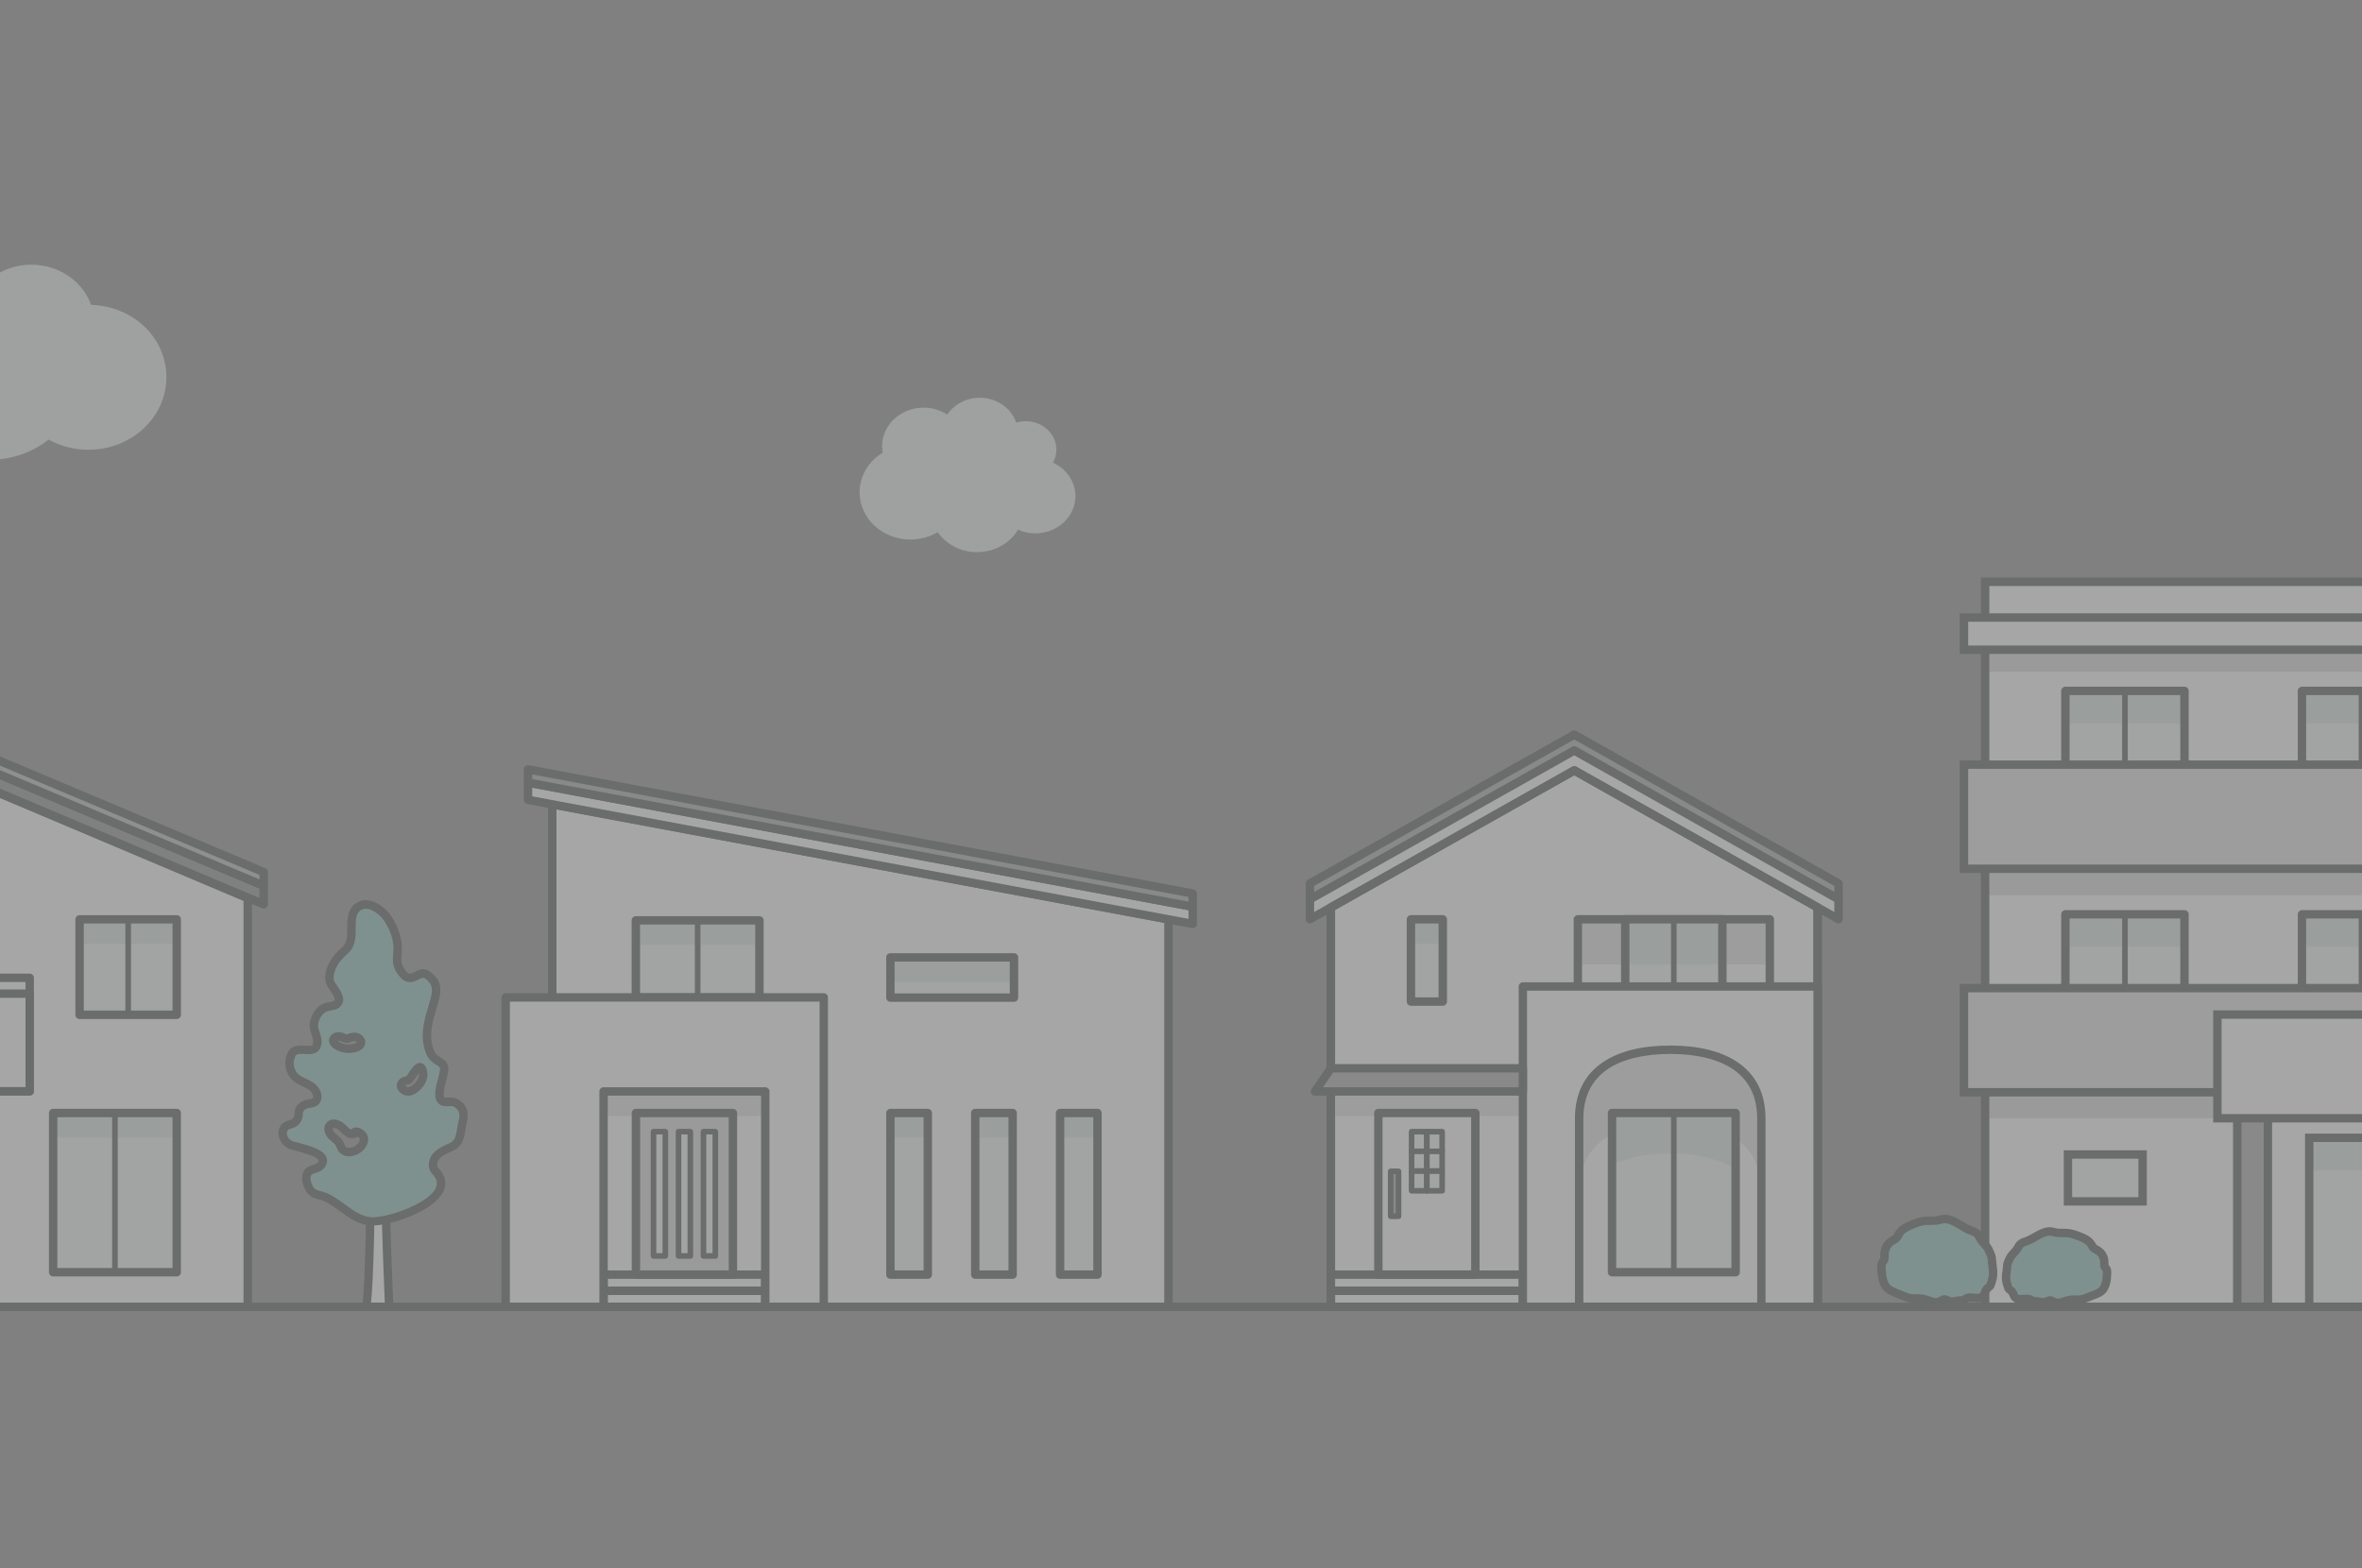 <svg width="375" height="249" viewBox="0 0 375 249" fill="none" xmlns="http://www.w3.org/2000/svg">
<rect x="0" y="0" width="375" height="249" fill="#808080" stroke="none"/>
<g opacity="0.3" clip-path="url(#clip0_40000331_206663)">
<mask id="mask0_40000331_206663" style="mask-type:luminance" maskUnits="userSpaceOnUse" x="-828" y="0" width="1960" height="249">
<mask id="mask1_40000331_206663" style="mask-type:luminance" maskUnits="userSpaceOnUse" x="-828" y="0" width="1960" height="249">
<path d="M1131.18 0.67H-827.997V248.472H1131.18V0.67Z" fill="white"/>
</mask>
<g mask="url(#mask1_40000331_206663)">
<path d="M1131.19 0.678H-827.981V248.489H1131.19V0.678Z" fill="white"/>
</g>
</mask>
<g mask="url(#mask0_40000331_206663)">
<path d="M14.462 48.421C13.15 44.711 9.403 42.033 4.978 42.033C2.3 42.033 -0.131 43.016 -1.921 44.611C-3.616 41.579 -7.017 39.505 -10.943 39.505C-16.543 39.505 -21.089 43.724 -21.106 48.929C-27.026 49.858 -31.535 54.646 -31.535 60.418C-31.535 66.856 -25.927 72.073 -19.008 72.073C-16.16 72.073 -13.537 71.186 -11.43 69.7C-8.837 71.774 -5.468 73.023 -1.78 73.023C1.909 73.023 5.152 71.815 7.73 69.808C9.578 70.832 11.735 71.424 14.045 71.424C20.878 71.424 26.415 66.273 26.415 59.914C26.415 53.555 21.102 48.625 14.47 48.417L14.462 48.421Z" fill="#E3EEEA"/>
<path d="M136.469 78.17C136.469 74.023 140.083 70.662 144.538 70.662C148.993 70.662 152.607 74.023 152.607 78.17C152.607 82.318 148.993 85.678 144.538 85.678C140.083 85.678 136.469 82.318 136.469 78.17Z" fill="#E3EEEA"/>
<path d="M157.998 71.403C157.998 68.909 160.171 66.885 162.856 66.885C165.542 66.885 167.715 68.909 167.715 71.403C167.715 73.897 165.537 75.921 162.856 75.921C160.175 75.921 157.998 73.897 157.998 71.403Z" fill="#E3EEEA"/>
<path d="M150.816 74.56C150.816 71.524 153.46 69.063 156.724 69.063C159.988 69.063 162.632 71.524 162.632 74.56C162.632 77.595 159.988 80.056 156.724 80.056C153.46 80.056 150.816 77.595 150.816 74.56Z" fill="#E3EEEA"/>
<path d="M149.488 68.801C149.488 65.686 152.203 63.158 155.55 63.158C158.897 63.158 161.612 65.686 161.612 68.801C161.612 71.915 158.897 74.443 155.55 74.443C152.203 74.443 149.488 71.915 149.488 68.801Z" fill="#E3EEEA"/>
<path d="M158.023 78.782C158.023 75.513 160.87 72.865 164.38 72.865C167.89 72.865 170.738 75.513 170.738 78.782C170.738 82.051 167.89 84.699 164.38 84.699C160.87 84.699 158.023 82.051 158.023 78.782Z" fill="#E3EEEA"/>
<path d="M147.685 80.768C147.685 76.95 151.016 73.852 155.121 73.852C159.226 73.852 162.557 76.95 162.557 80.768C162.557 84.587 159.23 87.685 155.121 87.685C151.012 87.685 147.685 84.587 147.685 80.768Z" fill="#E3EEEA"/>
<path d="M140.042 70.862C140.042 67.481 142.989 64.736 146.624 64.736C150.258 64.736 153.206 67.481 153.206 70.862C153.206 74.243 150.258 76.987 146.624 76.987C142.989 76.987 140.042 74.243 140.042 70.862Z" fill="#E3EEEA"/>
<path d="M-10.131 121.707L-59.596 142.627V207.535H-10.131H39.33V142.627L-10.131 121.707Z" fill="white"/>
<path d="M-58.931 206.868H38.663V143.073L-10.132 122.435L-58.927 143.073V206.868H-58.931ZM39.329 208.201H-59.597C-59.963 208.201 -60.263 207.901 -60.263 207.534V142.627C-60.263 142.361 -60.101 142.119 -59.855 142.015L-10.39 121.094C-10.224 121.023 -10.036 121.023 -9.87 121.094L39.595 142.015C39.841 142.119 39.999 142.361 39.999 142.627V207.534C39.999 207.905 39.699 208.201 39.333 208.201H39.329Z" fill="#3A3C3C"/>
<path d="M28.059 145.988H12.638V161.15H28.059V145.988Z" fill="#F2F8F6"/>
<path d="M28.059 145.988H12.638V149.902H28.059V145.988Z" fill="#D7E8E2"/>
<path d="M20.795 161.15H19.904V145.988H20.795V161.15Z" fill="#3A3C3C"/>
<path d="M13.304 160.484H27.393V146.655H13.304V160.484ZM28.059 161.821H12.634C12.264 161.821 11.968 161.521 11.968 161.154V145.992C11.968 145.626 12.268 145.326 12.634 145.326H28.059C28.43 145.326 28.726 145.626 28.726 145.992V161.154C28.726 161.525 28.426 161.821 28.059 161.821Z" fill="#3A3C3C"/>
<path d="M28.059 176.745H8.437V202.03H28.059V176.745Z" fill="#F2F8F6"/>
<path d="M28.059 176.745H8.437V180.659H28.059V176.745Z" fill="#D7E8E2"/>
<path d="M18.692 202.03H17.805V176.745H18.692V202.03Z" fill="#3A3C3C"/>
<path d="M9.103 201.364H27.393V177.411H9.103V201.364ZM28.059 202.696H8.437C8.071 202.696 7.771 202.396 7.771 202.03V176.745C7.771 176.374 8.071 176.079 8.437 176.079H28.059C28.43 176.079 28.725 176.378 28.725 176.745V202.03C28.725 202.4 28.425 202.696 28.059 202.696Z" fill="#3A3C3C"/>
<path d="M-10.131 121.04C-10.044 121.04 -9.956 121.057 -9.873 121.094L41.199 142.611V141.103L-10.131 119.479L-61.461 141.103V142.611L-10.389 121.094C-10.306 121.061 -10.219 121.04 -10.131 121.04ZM41.865 144.281C41.778 144.281 41.69 144.264 41.607 144.226L-10.131 122.431L-61.869 144.226C-62.073 144.314 -62.31 144.293 -62.498 144.168C-62.681 144.043 -62.798 143.835 -62.798 143.614V140.658C-62.798 140.391 -62.635 140.146 -62.39 140.041L-10.393 118.134C-10.227 118.063 -10.039 118.063 -9.873 118.134L42.123 140.041C42.369 140.146 42.531 140.387 42.531 140.658V143.614C42.531 143.839 42.419 144.047 42.232 144.168C42.123 144.243 41.994 144.281 41.865 144.281Z" fill="#3A3C3C"/>
<path d="M-10.132 116.584L-62.132 138.488V140.658L-10.132 118.75L41.865 140.658V138.488L-10.132 116.584Z" fill="#B0B1B0"/>
<path d="M-10.131 118.084C-10.044 118.084 -9.956 118.1 -9.873 118.138L41.199 139.654V138.934L-10.131 117.309L-61.461 138.934V139.654L-10.389 118.138C-10.306 118.105 -10.219 118.084 -10.131 118.084ZM41.865 141.324C41.778 141.324 41.69 141.307 41.607 141.27L-10.131 119.475L-61.869 141.27C-62.073 141.357 -62.31 141.332 -62.498 141.212C-62.681 141.087 -62.798 140.879 -62.798 140.658V138.488C-62.798 138.222 -62.635 137.976 -62.39 137.872L-10.393 115.964C-10.227 115.893 -10.039 115.893 -9.873 115.964L42.123 137.872C42.369 137.976 42.531 138.218 42.531 138.488V140.658C42.531 140.883 42.419 141.091 42.232 141.212C42.123 141.287 41.994 141.324 41.865 141.324Z" fill="#3A3C3C"/>
<path d="M-58.93 172.631H4.049V155.94H-58.93V172.631ZM4.715 173.963H-59.6C-59.967 173.963 -60.266 173.663 -60.266 173.297V155.274C-60.266 154.908 -59.967 154.608 -59.6 154.608H4.715C5.086 154.608 5.382 154.908 5.382 155.274V173.297C5.382 173.663 5.082 173.963 4.715 173.963Z" fill="#3A3C3C"/>
<path d="M-59.596 157.789H4.715V173.296H-59.596V157.789Z" fill="white"/>
<path d="M-58.93 172.63H4.049V158.459H-58.93V172.63ZM4.715 173.963H-59.6C-59.967 173.963 -60.266 173.663 -60.266 173.296V157.793C-60.266 157.427 -59.967 157.127 -59.6 157.127H4.715C5.086 157.127 5.382 157.427 5.382 157.793V173.296C5.382 173.663 5.082 173.963 4.715 173.963Z" fill="#3A3C3C"/>
<path d="M249.933 122.335L211.293 144.097V207.535H255.579H288.577V144.097L249.933 122.335Z" fill="white"/>
<path d="M211.96 206.868H287.908V144.489L249.934 123.101L211.96 144.489V206.868ZM288.579 208.201H211.298C210.928 208.201 210.632 207.901 210.632 207.535V144.097C210.632 143.856 210.761 143.635 210.969 143.514L249.61 121.752C249.814 121.64 250.063 121.64 250.263 121.752L288.903 143.514C289.112 143.631 289.241 143.856 289.241 144.097V207.535C289.241 207.905 288.941 208.201 288.574 208.201H288.579Z" fill="#3A3C3C"/>
<path d="M229.061 145.988H224.007V159.051H229.061V145.988Z" fill="#F2F8F6"/>
<path d="M229.061 145.988H224.007V149.902H229.061V145.988Z" fill="#D7E8E2"/>
<path d="M224.675 158.384H228.393V146.654H224.675V158.384ZM229.063 159.717H224.009C223.639 159.717 223.343 159.417 223.343 159.051V145.988C223.343 145.621 223.639 145.321 224.009 145.321H229.063C229.434 145.321 229.73 145.621 229.73 145.988V159.051C229.73 159.417 229.43 159.717 229.063 159.717Z" fill="#3A3C3C"/>
<path d="M250.879 145.988H280.984V153.154H250.879V145.988Z" fill="#E2E1E0"/>
<path d="M251.171 158.384H280.318V146.654H251.171V158.384ZM280.984 159.717H250.504C250.134 159.717 249.838 159.417 249.838 159.051V145.988C249.838 145.621 250.138 145.321 250.504 145.321H280.984C281.351 145.321 281.651 145.621 281.651 145.988V159.051C281.651 159.417 281.351 159.717 280.984 159.717Z" fill="#3A3C3C"/>
<path d="M275.554 176.745H255.932V202.03H275.554V176.745Z" fill="#F2F8F6"/>
<path d="M211.293 204.974H241.777V202.413H211.293V204.974Z" fill="white"/>
<path d="M211.96 204.307H241.107V203.079H211.96V204.307ZM242.444 205.64H210.627V201.746H242.444V205.64Z" fill="#3A3C3C"/>
<path d="M211.96 206.868H241.107V205.64H211.96V206.868ZM242.444 208.201H210.627V204.307H242.444V208.201Z" fill="#3A3C3C"/>
<path d="M211.48 173.322H241.586V177.232H211.48V173.322Z" fill="#E2E1E0"/>
<path d="M218.832 176.745H234.236V202.413H218.832V176.745Z" fill="white"/>
<path d="M219.499 201.742H233.567V177.411H219.499V201.742ZM234.238 203.079H218.837C218.467 203.079 218.171 202.779 218.171 202.413V176.749C218.171 176.378 218.471 176.083 218.837 176.083H234.238C234.608 176.083 234.904 176.382 234.904 176.749V202.413C234.904 202.779 234.604 203.079 234.238 203.079Z" fill="#3A3C3C"/>
<path d="M220.79 186.01H222.039V193.147H220.79V186.01Z" fill="#9E9D9D"/>
<path d="M221.235 192.702H221.593V186.451H221.235V192.702ZM222.039 193.593H220.79C220.544 193.593 220.344 193.393 220.344 193.147V186.01C220.344 185.764 220.544 185.564 220.79 185.564H222.039C222.285 185.564 222.484 185.764 222.484 186.01V193.147C222.484 193.393 222.285 193.593 222.039 193.593Z" fill="#3A3C3C"/>
<path d="M249.932 116.664L207.969 140.296V142.815L249.932 119.183L291.899 142.815V140.296L249.932 116.664Z" fill="#9E9D9D"/>
<path d="M249.933 118.516C250.045 118.516 250.157 118.546 250.262 118.604L291.229 141.678V140.687L249.933 117.43L208.636 140.687V141.678L249.608 118.604C249.712 118.546 249.824 118.516 249.937 118.516H249.933ZM291.899 143.481C291.787 143.481 291.675 143.452 291.571 143.393L249.933 119.945L208.295 143.393C208.091 143.51 207.837 143.506 207.633 143.389C207.429 143.268 207.304 143.052 207.304 142.814V140.295C207.304 140.054 207.433 139.833 207.645 139.712L249.608 116.08C249.812 115.968 250.062 115.968 250.262 116.08L292.224 139.712C292.436 139.829 292.561 140.054 292.561 140.295V142.814C292.561 143.052 292.436 143.273 292.232 143.389C292.128 143.452 292.012 143.481 291.895 143.481H291.899Z" fill="#3A3C3C"/>
<path d="M249.932 119.183L207.969 142.814V145.971L249.932 122.335L291.899 145.971V142.814L249.932 119.183Z" fill="white"/>
<path d="M249.933 121.669C250.045 121.669 250.157 121.698 250.262 121.757L291.229 144.83V143.206L249.933 119.949L208.636 143.206V144.83L249.608 121.757C249.712 121.698 249.824 121.669 249.937 121.669H249.933ZM291.899 146.638C291.787 146.638 291.675 146.608 291.571 146.55L249.933 123.102L208.295 146.55C208.091 146.667 207.837 146.663 207.633 146.546C207.429 146.425 207.304 146.209 207.304 145.971V142.819C207.304 142.578 207.433 142.357 207.645 142.236L249.608 118.604C249.812 118.492 250.062 118.492 250.262 118.604L292.224 142.236C292.436 142.353 292.561 142.578 292.561 142.819V145.971C292.561 146.209 292.436 146.429 292.232 146.546C292.128 146.608 292.012 146.638 291.895 146.638H291.899Z" fill="#3A3C3C"/>
<path d="M273.453 145.988H258.032V159.051H273.453V145.988Z" fill="#F2F8F6"/>
<path d="M273.453 145.988H258.032V153.154H273.453V145.988Z" fill="#D7E8E2"/>
<path d="M266.189 159.051H265.298V145.988H266.189V159.051Z" fill="#3A3C3C"/>
<path d="M258.697 158.384H272.785V146.654H258.697V158.384ZM273.452 159.717H258.026C257.656 159.717 257.36 159.417 257.36 159.051V145.988C257.36 145.621 257.66 145.321 258.026 145.321H273.452C273.822 145.321 274.118 145.621 274.118 145.988V159.051C274.118 159.417 273.818 159.717 273.452 159.717Z" fill="#3A3C3C"/>
<path d="M211.96 206.868H287.908V144.489L249.934 123.101L211.96 144.489V206.868ZM288.579 208.201H211.298C210.928 208.201 210.632 207.901 210.632 207.535V144.097C210.632 143.856 210.761 143.635 210.969 143.514L249.61 121.752C249.814 121.64 250.063 121.64 250.263 121.752L288.903 143.514C289.112 143.631 289.241 143.856 289.241 144.097V207.535C289.241 207.905 288.941 208.201 288.574 208.201H288.579Z" fill="#3A3C3C"/>
<path d="M265.175 166.7C257.19 166.7 250.712 169.648 250.712 177.64V189.17C250.712 181.183 257.19 178.231 265.175 178.231C273.161 178.231 279.639 181.179 279.639 189.17V177.64C279.639 169.648 273.161 166.7 265.175 166.7Z" fill="#E2E1E0"/>
<path d="M241.777 156.652V207.535H250.711V177.64C250.711 169.649 257.19 166.701 265.175 166.701C273.164 166.701 279.638 169.649 279.638 177.64V207.535H288.573V156.652H241.773H241.777Z" fill="white"/>
<path d="M280.305 206.869H287.907V157.319H242.439V206.869H250.041V177.64C250.041 173.651 251.565 170.615 254.575 168.62C257.16 166.905 260.724 166.034 265.171 166.034C269.617 166.034 273.181 166.905 275.766 168.62C278.777 170.615 280.3 173.651 280.3 177.64V206.869H280.305ZM288.577 208.201H279.643C279.272 208.201 278.976 207.901 278.976 207.535V177.64C278.976 174.126 277.652 171.465 275.038 169.728C272.706 168.183 269.301 167.367 265.179 167.367C261.057 167.367 257.648 168.183 255.32 169.728C252.706 171.46 251.382 174.121 251.382 177.64V207.535C251.382 207.905 251.082 208.201 250.715 208.201H241.781C241.41 208.201 241.115 207.901 241.115 207.535V156.653C241.115 156.282 241.415 155.986 241.781 155.986H288.581C288.948 155.986 289.247 156.286 289.247 156.653V207.535C289.247 207.905 288.948 208.201 288.581 208.201H288.577Z" fill="#3A3C3C"/>
<path d="M255.932 176.745V185.081C258.438 183.761 261.661 183.191 265.175 183.191C269.247 183.191 272.927 183.957 275.554 185.768V176.745H255.932Z" fill="#D7E8E2"/>
<path d="M266.189 202.03H265.298V176.745H266.189V202.03Z" fill="#3A3C3C"/>
<path d="M256.599 201.364H274.888V177.411H256.599V201.364ZM275.554 202.696H255.933C255.562 202.696 255.266 202.396 255.266 202.03V176.745C255.266 176.374 255.566 176.079 255.933 176.079H275.554C275.921 176.079 276.221 176.378 276.221 176.745V202.03C276.221 202.4 275.921 202.696 275.554 202.696Z" fill="#3A3C3C"/>
<path d="M224.112 179.709H226.535V182.841H224.112V179.709Z" fill="#F2F8F6"/>
<path d="M224.553 182.395H226.09V180.155H224.553V182.395ZM226.535 183.282H224.112C223.866 183.282 223.667 183.082 223.667 182.837V179.705C223.667 179.46 223.866 179.26 224.112 179.26H226.535C226.781 179.26 226.981 179.46 226.981 179.705V182.837C226.981 183.082 226.781 183.282 226.535 183.282Z" fill="#3A3C3C"/>
<path d="M226.535 179.709H228.958V182.841H226.535V179.709Z" fill="#F2F8F6"/>
<path d="M226.981 182.395H228.517V180.155H226.981V182.395ZM228.958 183.282H226.535C226.29 183.282 226.09 183.082 226.09 182.837V179.705C226.09 179.46 226.29 179.26 226.535 179.26H228.958C229.204 179.26 229.404 179.46 229.404 179.705V182.837C229.404 183.082 229.204 183.282 228.958 183.282Z" fill="#3A3C3C"/>
<path d="M224.112 182.841H226.535V185.972H224.112V182.841Z" fill="#F2F8F6"/>
<path d="M224.553 185.527H226.09V183.282H224.553V185.527ZM226.535 186.418H224.112C223.866 186.418 223.667 186.218 223.667 185.973V182.841C223.667 182.595 223.866 182.396 224.112 182.396H226.535C226.781 182.396 226.981 182.595 226.981 182.841V185.973C226.981 186.218 226.781 186.418 226.535 186.418Z" fill="#3A3C3C"/>
<path d="M226.535 182.841H228.958V185.972H226.535V182.841Z" fill="#F2F8F6"/>
<path d="M226.981 185.527H228.517V183.282H226.981V185.527ZM228.958 186.418H226.535C226.29 186.418 226.09 186.218 226.09 185.973V182.841C226.09 182.595 226.29 182.396 226.535 182.396H228.958C229.204 182.396 229.404 182.595 229.404 182.841V185.973C229.404 186.218 229.204 186.418 228.958 186.418Z" fill="#3A3C3C"/>
<path d="M224.112 185.973H226.535V189.104H224.112V185.973Z" fill="#F2F8F6"/>
<path d="M224.553 188.658H226.09V186.418H224.553V188.658ZM226.535 189.545H224.112C223.866 189.545 223.667 189.345 223.667 189.099V185.968C223.667 185.722 223.866 185.522 224.112 185.522H226.535C226.781 185.522 226.981 185.722 226.981 185.968V189.099C226.981 189.345 226.781 189.545 226.535 189.545Z" fill="#3A3C3C"/>
<path d="M226.535 185.973H228.958V189.104H226.535V185.973Z" fill="#F2F8F6"/>
<path d="M226.981 188.658H228.517V186.418H226.981V188.658ZM228.958 189.545H226.535C226.29 189.545 226.09 189.345 226.09 189.099V185.968C226.09 185.722 226.29 185.522 226.535 185.522H228.958C229.204 185.522 229.404 185.722 229.404 185.968V189.099C229.404 189.345 229.204 189.545 228.958 189.545Z" fill="#3A3C3C"/>
<path d="M211.293 169.641H241.777V173.322H208.774L211.293 169.641Z" fill="#9E9D9D"/>
<path d="M210.041 172.655H241.112V170.311H211.648L210.041 172.655ZM241.778 173.988H208.775C208.53 173.988 208.301 173.851 208.184 173.634C208.068 173.413 208.084 173.151 208.226 172.947L210.745 169.27C210.87 169.091 211.074 168.979 211.294 168.979H241.774C242.141 168.979 242.44 169.278 242.44 169.645V173.322C242.44 173.692 242.141 173.988 241.774 173.988H241.778Z" fill="#3A3C3C"/>
</g>
<mask id="mask2_40000331_206663" style="mask-type:luminance" maskUnits="userSpaceOnUse" x="-828" y="0" width="1960" height="249">
<mask id="mask3_40000331_206663" style="mask-type:luminance" maskUnits="userSpaceOnUse" x="-828" y="0" width="1960" height="249">
<path d="M1131.18 0.67H-827.997V248.472H1131.18V0.67Z" fill="white"/>
</mask>
<g mask="url(#mask3_40000331_206663)">
<path d="M1131.19 0.678H-827.981V248.489H1131.19V0.678Z" fill="white"/>
</g>
</mask>
<g mask="url(#mask2_40000331_206663)">
<path d="M315.17 92.394H461.246V207.534H315.17V92.394Z" fill="white"/>
<path d="M315.17 173.383V177.581H461.088V173.383H315.17Z" fill="#D8D8D8"/>
<path d="M366.622 180.688H409.796V207.534H366.622V180.688Z" fill="#F2F8F6"/>
<path d="M366.622 180.688H409.796V185.859H366.622V180.688Z" fill="#D7E8E2"/>
<path d="M367.289 206.868H409.126V181.354H367.289V206.868ZM410.463 208.201H365.957V180.021H410.463V208.201Z" fill="#3A3C3C"/>
<path d="M315.17 137.959V142.161H461.088V137.959H315.17Z" fill="#D8D8D8"/>
<path d="M327.906 145.201H346.816V161.204H327.906V145.201Z" fill="#F2F8F6"/>
<path d="M327.906 145.201H346.816V150.373H327.906V145.201Z" fill="#D7E8E2"/>
<path d="M337.808 161.204H336.917V145.201H337.808V161.204Z" fill="#3A3C3C"/>
<path d="M328.576 160.533H346.15V145.863H328.576V160.533ZM346.816 161.87H327.91C327.539 161.87 327.244 161.57 327.244 161.203V145.2C327.244 144.834 327.544 144.534 327.91 144.534H346.816C347.186 144.534 347.482 144.834 347.482 145.2V161.203C347.482 161.574 347.182 161.87 346.816 161.87Z" fill="#3A3C3C"/>
<path d="M365.467 145.201H384.377V161.204H365.467V145.201Z" fill="#F2F8F6"/>
<path d="M365.467 145.201H384.377V150.373H365.467V145.201Z" fill="#D7E8E2"/>
<path d="M375.368 161.204H374.477V145.201H375.368V161.204Z" fill="#3A3C3C"/>
<path d="M366.134 160.533H383.708V145.863H366.134V160.533ZM384.378 161.87H365.473C365.102 161.87 364.806 161.57 364.806 161.203V145.2C364.806 144.834 365.106 144.534 365.473 144.534H384.378C384.749 144.534 385.045 144.834 385.045 145.2V161.203C385.045 161.574 384.745 161.87 384.378 161.87Z" fill="#3A3C3C"/>
<path d="M327.906 109.713H346.816V125.716H327.906V109.713Z" fill="#F2F8F6"/>
<path d="M327.906 109.713H346.816V114.885H327.906V109.713Z" fill="#D7E8E2"/>
<path d="M337.808 125.716H336.917V109.713H337.808V125.716Z" fill="#3A3C3C"/>
<path d="M328.576 125.05H346.15V110.379H328.576V125.05ZM346.816 126.382H327.91C327.539 126.382 327.244 126.083 327.244 125.716V109.713C327.244 109.347 327.544 109.047 327.91 109.047H346.816C347.186 109.047 347.482 109.347 347.482 109.713V125.716C347.482 126.083 347.182 126.382 346.816 126.382Z" fill="#3A3C3C"/>
<path d="M365.467 109.713H384.377V125.716H365.467V109.713Z" fill="#F2F8F6"/>
<path d="M365.467 109.713H384.377V114.885H365.467V109.713Z" fill="#D7E8E2"/>
<path d="M375.368 125.716H374.477V109.713H375.368V125.716Z" fill="#3A3C3C"/>
<path d="M366.134 125.05H383.708V110.379H366.134V125.05ZM384.378 126.382H365.473C365.102 126.382 364.806 126.083 364.806 125.716V109.713C364.806 109.347 365.106 109.047 365.473 109.047H384.378C384.749 109.047 385.045 109.347 385.045 109.713V125.716C385.045 126.083 384.745 126.382 384.378 126.382Z" fill="#3A3C3C"/>
<path d="M315.17 102.472V106.673H461.088V102.472H315.17Z" fill="#D8D8D8"/>
<path d="M360.061 173.438H355.194V207.534H360.061V173.438Z" fill="#9E9D9D"/>
<path d="M355.859 206.868H359.394V174.104H355.859V206.868ZM360.726 208.2H354.527V172.771H360.726V208.2Z" fill="#3A3C3C"/>
<path d="M315.835 206.868H460.579V93.061H315.835V206.868ZM461.911 208.2H314.499V91.728H461.911V208.2Z" fill="#3A3C3C"/>
<path d="M328.317 183.336H340.17V190.777H328.317V183.336Z" fill="#F2F8F6"/>
<path d="M328.984 190.111H339.501V184.002H328.984V190.111ZM340.837 191.444H327.652V182.67H340.837V191.444Z" fill="#3A3C3C"/>
<path d="M352.486 177.581H351.595V161.112H352.486V177.581Z" fill="#3A3C3C"/>
<path d="M464.607 137.959H311.811V121.423H464.607V137.959Z" fill="#E2E1E0"/>
<path d="M312.477 137.293H463.941V122.089H312.477V137.293ZM465.273 138.629H311.141V120.761H465.273V138.629Z" fill="#3A3C3C"/>
<path d="M464.607 173.451H311.811V156.915H464.607V173.451Z" fill="#E2E1E0"/>
<path d="M312.477 172.784H463.941V157.581H312.477V172.784ZM465.273 174.117H311.141V156.248H465.273V174.117Z" fill="#3A3C3C"/>
<path d="M352.042 161.112H424.373V177.581H352.042V161.112Z" fill="white"/>
<path d="M352.708 176.915H423.705V161.778H352.708V176.915ZM425.038 178.247H351.375V160.445H425.038V178.247Z" fill="#3A3C3C"/>
<path d="M311.811 98.062H464.607V103.18H311.811V98.062Z" fill="white"/>
<path d="M312.477 102.513H463.941V98.732H312.477V102.513ZM465.273 103.846H311.141V97.395H465.273V103.846Z" fill="#3A3C3C"/>
<path d="M87.685 127.728L185.507 146V207.534H87.685V127.728Z" fill="white"/>
<path d="M88.35 206.868H184.84V146.553L88.35 128.531V206.868ZM185.506 208.2H87.683C87.313 208.2 87.017 207.9 87.017 207.534V127.731C87.017 127.532 87.105 127.344 87.259 127.219C87.413 127.094 87.613 127.04 87.808 127.078L185.631 145.346C185.947 145.404 186.176 145.679 186.176 146V207.534C186.176 207.904 185.876 208.2 185.51 208.2H185.506Z" fill="#3A3C3C"/>
<path d="M147.303 176.744H141.358V202.412H147.303V176.744Z" fill="#F2F8F6"/>
<path d="M147.303 176.744H141.358V180.658H147.303V176.744Z" fill="#D7E8E2"/>
<path d="M142.028 201.742H146.636V177.41H142.028V201.742ZM147.303 203.078H141.361C140.995 203.078 140.695 202.779 140.695 202.412V176.748C140.695 176.378 140.995 176.082 141.361 176.082H147.303C147.673 176.082 147.969 176.382 147.969 176.748V202.412C147.969 202.779 147.669 203.078 147.303 203.078Z" fill="#3A3C3C"/>
<path d="M160.772 176.744H154.831V202.412H160.772V176.744Z" fill="#F2F8F6"/>
<path d="M160.772 176.744H154.831V180.658H160.772V176.744Z" fill="#D7E8E2"/>
<path d="M155.502 201.742H160.111V177.41H155.502V201.742ZM160.773 203.078H154.832C154.461 203.078 154.166 202.779 154.166 202.412V176.748C154.166 176.378 154.465 176.082 154.832 176.082H160.773C161.144 176.082 161.439 176.382 161.439 176.748V202.412C161.439 202.779 161.139 203.078 160.773 203.078Z" fill="#3A3C3C"/>
<path d="M174.244 176.744H168.303V202.412H174.244V176.744Z" fill="#F2F8F6"/>
<path d="M174.244 176.744H168.303V180.658H174.244V176.744Z" fill="#D7E8E2"/>
<path d="M168.968 201.742H173.577V177.41H168.968V201.742ZM174.243 203.078H168.302C167.932 203.078 167.636 202.779 167.636 202.412V176.748C167.636 176.378 167.936 176.082 168.302 176.082H174.243C174.61 176.082 174.909 176.382 174.909 176.748V202.412C174.909 202.779 174.61 203.078 174.243 203.078Z" fill="#3A3C3C"/>
<path d="M96.49 204.307H120.833V203.079H96.49V204.307ZM122.166 205.64H95.158V201.746H122.166V205.64Z" fill="#3A3C3C"/>
<path d="M96.49 206.868H120.833V205.64H96.49V206.868ZM122.166 208.201H95.158V204.307H122.166V208.201Z" fill="#3A3C3C"/>
<path d="M96.016 173.321H121.312V177.231H96.016V173.321Z" fill="#E2E1E0"/>
<path d="M160.984 152.038H141.358V158.422H160.984V152.038Z" fill="#F2F8F6"/>
<path d="M160.984 152.038H141.358V155.948H160.984V152.038Z" fill="#D7E8E2"/>
<path d="M142.028 157.756H160.317V152.704H142.028V157.756ZM160.983 159.088H141.361C140.995 159.088 140.695 158.788 140.695 158.422V152.034C140.695 151.663 140.995 151.368 141.361 151.368H160.983C161.354 151.368 161.65 151.667 161.65 152.034V158.422C161.65 158.788 161.35 159.088 160.983 159.088Z" fill="#3A3C3C"/>
<path d="M120.572 146.158H100.95V158.422H120.572V146.158Z" fill="#F2F8F6"/>
<path d="M120.572 146.158H100.95V150.068H120.572V146.158Z" fill="#D7E8E2"/>
<path d="M111.207 158.422H110.316V146.158H111.207V158.422Z" fill="#3A3C3C"/>
<path d="M101.615 157.755H119.905V146.825H101.615V157.755ZM120.571 159.088H100.949C100.583 159.088 100.283 158.788 100.283 158.422V146.154C100.283 145.788 100.583 145.488 100.949 145.488H120.571C120.942 145.488 121.237 145.788 121.237 146.154V158.422C121.237 158.788 120.938 159.088 120.571 159.088Z" fill="#3A3C3C"/>
<path d="M80.286 158.388V207.534H95.824V173.321H121.499V207.534H130.788V158.388H80.286Z" fill="white"/>
<path d="M122.165 206.868H130.122V159.059H80.952V206.868H95.158V173.321C95.158 172.955 95.457 172.655 95.824 172.655H121.499C121.87 172.655 122.165 172.955 122.165 173.321V206.868ZM130.788 208.2H121.495C121.129 208.2 120.829 207.901 120.829 207.534V173.987H96.486V207.534C96.486 207.905 96.186 208.2 95.82 208.2H80.282C79.915 208.2 79.616 207.901 79.616 207.534V158.388C79.616 158.022 79.915 157.722 80.282 157.722H130.783C131.15 157.722 131.45 158.022 131.45 158.388V207.534C131.45 207.905 131.15 208.2 130.783 208.2H130.788Z" fill="#3A3C3C"/>
<path d="M100.961 176.744H116.361V202.412H100.961V176.744Z" fill="#D8D8D8"/>
<path d="M101.628 201.742H115.696V177.41H101.628V201.742ZM116.362 203.078H100.962C100.591 203.078 100.295 202.779 100.295 202.412V176.748C100.295 176.378 100.595 176.082 100.962 176.082H116.362C116.732 176.082 117.028 176.382 117.028 176.748V202.412C117.028 202.779 116.728 203.078 116.362 203.078Z" fill="#3A3C3C"/>
<path d="M103.755 179.709H105.633V199.447H103.755V179.709Z" fill="#F2F8F6"/>
<path d="M104.201 199.001H105.187V180.15H104.201V199.001ZM105.633 199.893H103.755C103.509 199.893 103.31 199.693 103.31 199.447V179.709C103.31 179.463 103.509 179.263 103.755 179.263H105.633C105.878 179.263 106.078 179.463 106.078 179.709V199.447C106.078 199.693 105.878 199.893 105.633 199.893Z" fill="#3A3C3C"/>
<path d="M107.722 179.709H109.6V199.447H107.722V179.709Z" fill="#F2F8F6"/>
<path d="M108.169 199.001H109.16V180.15H108.169V199.001ZM109.602 199.893H107.724C107.478 199.893 107.278 199.693 107.278 199.447V179.709C107.278 179.463 107.478 179.263 107.724 179.263H109.602C109.847 179.263 110.047 179.463 110.047 179.709V199.447C110.047 199.693 109.847 199.893 109.602 199.893Z" fill="#3A3C3C"/>
<path d="M111.691 179.709H113.568V199.447H111.691V179.709Z" fill="#F2F8F6"/>
<path d="M112.132 199.001H113.123V180.15H112.132V199.001ZM113.569 199.893H111.691C111.445 199.893 111.245 199.693 111.245 199.447V179.709C111.245 179.463 111.445 179.263 111.691 179.263H113.569C113.814 179.263 114.014 179.463 114.014 179.709V199.447C114.014 199.693 113.814 199.893 113.569 199.893Z" fill="#3A3C3C"/>
<path d="M83.833 124.279V127.011L189.358 146.72V143.988L83.833 124.279Z" fill="white"/>
<path d="M84.498 126.458L188.69 145.917V144.543L84.498 125.083V126.458ZM189.357 147.387C189.315 147.387 189.273 147.387 189.236 147.374L83.711 127.665C83.395 127.607 83.166 127.332 83.166 127.011V124.28C83.166 124.08 83.253 123.892 83.407 123.768C83.561 123.643 83.761 123.588 83.957 123.626L189.481 143.335C189.798 143.393 190.027 143.668 190.027 143.989V146.721C190.027 146.92 189.939 147.108 189.785 147.233C189.665 147.333 189.515 147.387 189.361 147.387H189.357Z" fill="#3A3C3C"/>
<path d="M83.833 122.181V124.279L189.358 143.989V141.89L83.833 122.181Z" fill="#9E9D9D"/>
<path d="M84.498 123.726L188.69 143.185V142.439L84.498 122.98V123.726ZM189.357 144.655C189.315 144.655 189.273 144.655 189.236 144.642L83.711 124.933C83.395 124.875 83.166 124.6 83.166 124.279V122.181C83.166 121.981 83.253 121.793 83.407 121.668C83.561 121.543 83.761 121.489 83.957 121.527L189.481 141.236C189.798 141.294 190.027 141.569 190.027 141.89V143.988C190.027 144.188 189.939 144.376 189.785 144.501C189.665 144.601 189.515 144.655 189.361 144.655H189.357Z" fill="#3A3C3C"/>
<path d="M58.148 207.534H61.783C61.783 207.534 61.213 194.446 61.213 188.583H58.86C58.86 188.583 58.719 204.102 58.148 207.534Z" fill="white"/>
<path d="M58.908 206.868H61.089C60.977 204.195 60.581 194.488 60.548 189.249H59.52C59.486 192.073 59.336 202.891 58.903 206.868H58.908ZM61.785 208.201H58.15C57.954 208.201 57.767 208.113 57.642 207.963C57.517 207.813 57.463 207.618 57.492 207.422C58.05 204.078 58.196 188.729 58.196 188.575C58.2 188.208 58.495 187.913 58.862 187.913H61.214C61.585 187.913 61.88 188.212 61.88 188.579C61.88 194.363 62.447 207.372 62.451 207.501C62.459 207.68 62.392 207.859 62.267 207.988C62.143 208.121 61.968 208.192 61.785 208.192V208.201Z" fill="#3A3C3C"/>
<path d="M66.192 172.626C65.771 173.03 65.222 173.367 64.643 173.309C64.064 173.25 63.415 172.592 63.727 172.101C64.143 171.443 64.718 171.66 64.905 171.464C65.571 170.756 66.783 168.058 67.174 170.369C67.316 171.206 66.804 172.034 66.192 172.626ZM56.62 182.624C55.875 183.049 54.78 183.132 54.289 182.428C54.118 182.183 54.051 181.883 53.91 181.616C53.623 181.087 53.069 180.771 52.653 180.338C52.236 179.905 51.961 179.188 52.344 178.726C52.819 178.152 53.76 178.522 54.309 179.026C54.772 179.451 55.442 180.3 56.17 180.042C56.15 180.025 56.133 179.992 56.112 179.971C56.549 179.205 57.715 180.171 57.786 180.763C57.873 181.533 57.295 182.237 56.62 182.624ZM54.18 164.639C54.384 164.705 54.58 164.797 54.78 164.889C55.067 165.018 55.23 164.914 55.505 164.81C55.804 164.693 56.125 164.614 56.45 164.651C56.941 164.714 57.419 165.172 57.307 165.655C57.22 166.03 56.837 166.25 56.474 166.371C55.484 166.696 54.351 166.559 53.464 166.009C53.169 165.826 52.873 165.542 52.894 165.197C52.931 164.66 53.664 164.476 54.176 164.643L54.18 164.639ZM72.358 175.158C71.55 174.691 70.513 175.391 69.972 174.629C69.822 174.412 69.776 174.142 69.768 173.879C69.71 172.505 70.409 171.206 70.513 169.836C70.617 168.466 68.902 168.695 68.273 167.096C66.379 162.265 70.63 158.026 68.736 155.686C66.841 153.346 66.387 155.528 64.801 155.257C64.297 155.169 63.873 154.611 63.407 153.866C62.94 153.117 63.011 152.209 63.103 151.326C63.302 149.398 62.615 147.453 61.529 145.846C60.45 144.251 58.202 142.873 56.72 144.109C55.034 145.517 56.441 148.498 55.251 150.343C54.863 150.947 54.235 151.355 53.764 151.892C52.682 153.129 51.762 155.103 52.669 156.477C53.281 157.397 54.305 158.588 53.531 159.375C53.14 159.771 52.507 159.742 51.97 159.875C50.791 160.175 50.013 161.37 49.83 162.573C49.647 163.777 50.808 164.939 50.225 166.175C49.642 167.412 47.19 166.017 46.407 167.229C45.621 168.441 45.891 170.223 47.003 171.147C47.681 171.714 48.577 171.951 49.313 172.438C50.05 172.926 50.642 173.883 50.246 174.675C49.821 175.516 48.71 174.92 47.777 175.861C47.115 176.532 47.686 177.056 47.09 177.918C46.495 178.78 45.421 178.351 44.984 179.33C44.609 180.163 45.117 181.237 45.912 181.687C46.349 181.937 46.857 182.012 47.344 182.145C49.139 182.628 51.616 183.332 51.212 184.577C50.808 185.822 49.405 185.414 48.851 186.222C48.298 187.03 48.893 188.371 49.03 188.616C49.709 189.828 50.479 189.624 51.558 190.061C53.893 191.002 55.675 193.413 58.477 193.921C61.333 194.442 72.449 190.677 69.535 186.501C69.335 186.213 69.056 185.976 68.89 185.668C68.49 184.923 68.848 183.961 69.464 183.382C70.08 182.803 70.896 182.499 71.658 182.133C73.249 181.379 73.016 179.876 73.44 178.168C73.861 176.461 73.29 175.707 72.358 175.162V175.158Z" fill="#7BB8AE"/>
<path d="M53.607 165.276C53.649 165.318 53.712 165.38 53.82 165.447C54.544 165.897 55.46 166.005 56.268 165.743C56.547 165.651 56.655 165.539 56.659 165.505C56.651 165.459 56.517 165.335 56.368 165.314C56.201 165.293 56.005 165.33 55.739 165.43C55.706 165.443 55.677 165.455 55.647 165.468C55.393 165.572 55.01 165.726 54.502 165.497L54.39 165.447C54.244 165.38 54.103 165.318 53.974 165.276C53.84 165.235 53.691 165.247 53.599 165.276H53.607ZM55.373 167.213C54.582 167.213 53.791 166.996 53.116 166.575C52.513 166.201 52.2 165.697 52.233 165.151C52.258 164.764 52.454 164.431 52.787 164.206C53.216 163.91 53.845 163.831 54.386 164.006C54.59 164.073 54.773 164.156 54.948 164.235L55.044 164.277C55.073 164.269 55.123 164.248 55.156 164.235C55.194 164.219 55.227 164.206 55.269 164.189C55.568 164.077 56.022 163.931 56.534 163.994C57.013 164.052 57.463 164.323 57.737 164.714C57.971 165.047 58.05 165.439 57.962 165.813C57.833 166.359 57.383 166.784 56.684 167.009C56.259 167.146 55.818 167.213 55.373 167.213ZM64.332 172.401C64.391 172.497 64.57 172.634 64.707 172.647C65.102 172.684 65.519 172.351 65.727 172.147C66.302 171.593 66.597 170.969 66.514 170.482C66.51 170.452 66.505 170.419 66.497 170.394C66.322 170.615 66.131 170.902 66.002 171.094C65.785 171.414 65.581 171.714 65.39 171.922C65.169 172.156 64.89 172.201 64.703 172.235C64.519 172.264 64.428 172.28 64.332 172.405V172.401ZM64.774 173.984C64.711 173.984 64.644 173.979 64.578 173.975C63.983 173.917 63.383 173.501 63.121 172.963C62.921 172.551 62.938 172.11 63.166 171.747C63.599 171.064 64.199 170.965 64.486 170.919C64.49 170.919 64.499 170.919 64.503 170.919C64.615 170.777 64.761 170.561 64.903 170.352C65.469 169.511 66.06 168.641 66.864 168.816C67.617 168.978 67.775 169.915 67.834 170.269C67.992 171.206 67.563 172.243 66.655 173.117C66.06 173.692 65.411 173.996 64.774 173.996V173.984ZM52.995 179.101H52.966C52.891 179.106 52.87 179.131 52.854 179.151C52.766 179.26 52.875 179.614 53.129 179.876C53.249 180.001 53.391 180.122 53.545 180.251C53.874 180.53 54.248 180.846 54.494 181.304C54.573 181.45 54.632 181.592 54.682 181.716C54.731 181.846 54.782 181.97 54.836 182.05C55.081 182.399 55.797 182.333 56.289 182.05C56.742 181.787 57.175 181.317 57.121 180.842C57.096 180.755 56.98 180.617 56.855 180.513L56.389 180.675C55.385 181.029 54.565 180.217 54.078 179.734C53.999 179.655 53.928 179.584 53.857 179.522C53.591 179.28 53.229 179.106 52.995 179.106V179.101ZM55.423 183.624C54.769 183.624 54.14 183.386 53.741 182.812C53.595 182.603 53.512 182.395 53.437 182.208C53.395 182.108 53.358 182.012 53.32 181.937C53.191 181.7 52.945 181.492 52.679 181.271C52.508 181.129 52.333 180.979 52.167 180.809C51.522 180.142 51.193 179.064 51.821 178.306C52.084 177.99 52.442 177.806 52.866 177.777C53.587 177.727 54.315 178.135 54.752 178.539C54.831 178.614 54.919 178.697 55.01 178.789C55.206 178.981 55.498 179.272 55.727 179.38C56.014 179.089 56.413 178.968 56.851 179.056C57.604 179.21 58.362 179.993 58.441 180.692C58.549 181.637 57.962 182.624 56.946 183.203C56.493 183.465 55.943 183.62 55.414 183.62L55.423 183.624ZM47.795 167.363C47.383 167.363 47.092 167.412 46.971 167.6C46.363 168.537 46.575 169.928 47.433 170.64C47.754 170.906 48.162 171.098 48.595 171.302C48.957 171.473 49.332 171.647 49.69 171.885C50.676 172.539 51.422 173.842 50.851 174.979C50.489 175.703 49.819 175.812 49.328 175.895C48.924 175.962 48.578 176.02 48.262 176.336C48.099 176.499 48.095 176.586 48.083 176.882C48.066 177.24 48.045 177.727 47.645 178.306C47.233 178.906 46.659 179.076 46.242 179.205C45.814 179.339 45.697 179.393 45.601 179.609C45.393 180.076 45.709 180.805 46.251 181.117C46.501 181.258 46.817 181.333 47.154 181.417C47.279 181.446 47.4 181.475 47.525 181.508C49.427 182.02 51.18 182.566 51.746 183.611C51.946 183.982 51.984 184.39 51.855 184.79C51.517 185.827 50.664 186.093 50.098 186.268C49.74 186.38 49.511 186.459 49.411 186.605C49.123 187.026 49.44 187.971 49.623 188.296C49.973 188.921 50.281 189 50.897 189.158C51.168 189.229 51.476 189.308 51.817 189.445C52.862 189.866 53.795 190.553 54.694 191.211C55.943 192.131 57.117 192.997 58.608 193.268C60.593 193.626 67.355 191.544 69.016 188.95C69.482 188.225 69.474 187.567 68.999 186.884C68.937 186.797 68.854 186.701 68.77 186.601C68.621 186.426 68.45 186.23 68.317 185.981C67.9 185.206 67.942 183.911 69.02 182.895C69.603 182.345 70.298 182.029 70.973 181.721C71.11 181.658 71.252 181.596 71.385 181.529C72.234 181.125 72.368 180.505 72.567 179.26C72.63 178.86 72.696 178.448 72.805 178.006C73.021 177.136 73.113 176.361 72.034 175.737C71.847 175.628 71.572 175.645 71.252 175.662C70.731 175.691 69.949 175.737 69.436 175.016C69.17 174.637 69.12 174.204 69.108 173.909C69.07 173.038 69.291 172.23 69.507 171.452C69.665 170.877 69.815 170.332 69.857 169.79C69.878 169.511 69.807 169.424 69.253 169.078C68.741 168.753 68.042 168.312 67.663 167.346C66.568 164.56 67.355 161.974 67.988 159.896C68.55 158.056 68.858 156.89 68.229 156.111C67.376 155.057 67.147 155.178 66.539 155.503C66.102 155.736 65.502 156.057 64.699 155.919C63.878 155.778 63.316 154.97 62.85 154.225C62.242 153.25 62.363 152.101 62.446 151.264C62.613 149.656 62.092 147.866 60.985 146.225C60.315 145.234 59.22 144.451 58.32 144.322C57.862 144.255 57.483 144.355 57.159 144.622C56.48 145.188 56.476 146.196 56.476 147.366C56.476 148.461 56.472 149.698 55.822 150.706C55.539 151.143 55.181 151.468 54.836 151.784C54.632 151.968 54.44 152.147 54.273 152.334C53.303 153.442 52.562 155.099 53.233 156.111C53.308 156.227 53.395 156.352 53.483 156.477C54.115 157.389 55.073 158.768 54.015 159.846C53.582 160.288 53.012 160.379 52.554 160.45C52.404 160.471 52.267 160.496 52.142 160.525C51.201 160.762 50.631 161.807 50.497 162.678C50.443 163.04 50.585 163.465 50.739 163.915C50.98 164.631 51.284 165.518 50.835 166.463C50.352 167.487 49.198 167.425 48.357 167.379C48.153 167.371 47.966 167.358 47.795 167.358V167.363ZM59.09 194.634C58.816 194.634 58.574 194.613 58.366 194.575C56.572 194.251 55.214 193.251 53.899 192.281C53.029 191.64 52.204 191.036 51.318 190.678C51.055 190.57 50.805 190.507 50.564 190.445C49.873 190.266 49.09 190.066 48.461 188.941C48.453 188.925 47.45 187.109 48.316 185.847C48.682 185.31 49.248 185.135 49.706 184.99C50.273 184.815 50.477 184.723 50.593 184.373C50.61 184.319 50.61 184.29 50.581 184.24C50.243 183.611 48.099 183.037 47.183 182.791C47.075 182.762 46.963 182.733 46.85 182.708C46.455 182.616 46.009 182.508 45.597 182.27C44.581 181.691 43.853 180.263 44.39 179.06C44.743 178.269 45.389 178.073 45.859 177.927C46.217 177.819 46.413 177.752 46.555 177.54C46.734 177.282 46.742 177.098 46.755 176.819C46.771 176.44 46.792 175.92 47.316 175.391C47.937 174.762 48.615 174.65 49.111 174.571C49.556 174.5 49.615 174.467 49.66 174.375C49.864 173.963 49.461 173.33 48.957 172.993C48.678 172.809 48.361 172.659 48.028 172.505C47.541 172.276 47.038 172.039 46.584 171.66C45.21 170.519 44.881 168.366 45.855 166.867C46.455 165.938 47.596 166.001 48.428 166.047C49.074 166.084 49.536 166.092 49.631 165.893C49.835 165.459 49.706 165.022 49.477 164.343C49.29 163.79 49.078 163.157 49.178 162.474C49.382 161.141 50.277 159.621 51.813 159.234C51.992 159.188 52.171 159.159 52.346 159.13C52.65 159.084 52.937 159.038 53.062 158.909C53.324 158.643 52.912 157.993 52.383 157.235C52.292 157.102 52.2 156.969 52.117 156.844C50.98 155.128 52.029 152.867 53.266 151.451C53.478 151.21 53.707 150.997 53.932 150.793C54.232 150.523 54.511 150.269 54.698 149.977C55.135 149.298 55.135 148.357 55.139 147.358C55.139 146.042 55.144 144.555 56.301 143.589C56.913 143.081 57.671 142.873 58.504 142.99C59.786 143.173 61.193 144.143 62.088 145.463C63.37 147.362 63.97 149.465 63.77 151.385C63.683 152.255 63.641 152.959 63.978 153.504C64.403 154.191 64.724 154.553 64.919 154.587C65.257 154.645 65.515 154.52 65.906 154.308C66.859 153.8 67.829 153.487 69.262 155.253C70.373 156.623 69.832 158.393 69.262 160.267C68.662 162.245 67.979 164.485 68.899 166.838C69.12 167.396 69.528 167.654 69.961 167.929C70.511 168.279 71.264 168.753 71.185 169.869C71.135 170.54 70.96 171.173 70.794 171.785C70.598 172.497 70.415 173.172 70.44 173.834C70.448 174.025 70.477 174.158 70.523 174.225C70.594 174.325 70.706 174.338 71.173 174.313C71.614 174.288 72.168 174.254 72.701 174.562C74.087 175.366 74.528 176.557 74.1 178.306C74.004 178.693 73.941 179.076 73.883 179.447C73.683 180.696 73.479 181.991 71.955 182.716C71.814 182.783 71.668 182.849 71.522 182.916C70.923 183.191 70.352 183.449 69.932 183.844C69.528 184.227 69.249 184.885 69.486 185.331C69.549 185.448 69.661 185.573 69.774 185.706C69.874 185.818 69.986 185.951 70.09 186.097C70.881 187.23 70.898 188.458 70.136 189.645C68.292 192.518 62.009 194.613 59.09 194.613V194.634Z" fill="#3A3C3C"/>
<path d="M307.097 207.534H308.238C308.238 207.534 308.513 205.681 309.154 204.607C308.767 204.403 308.038 204.536 308.038 204.536C308.038 204.536 307.193 206.618 307.101 207.53L307.097 207.534Z" fill="white"/>
<path d="M308.24 208.201H307.099C306.912 208.201 306.733 208.122 306.608 207.98C306.479 207.843 306.421 207.655 306.437 207.468C306.533 206.485 307.328 204.507 307.42 204.286C307.507 204.074 307.691 203.924 307.915 203.882C308.074 203.853 308.902 203.716 309.468 204.016C309.631 204.103 309.747 204.249 309.797 204.424C309.847 204.599 309.822 204.79 309.731 204.944C309.164 205.89 308.906 207.609 308.902 207.626C308.852 207.955 308.573 208.197 308.244 208.197L308.24 208.201Z" fill="#3A3C3C"/>
<path d="M309.183 207.534H309.908C309.908 207.534 310.274 206.069 312.01 204.724L311.348 204.653C311.348 204.653 309.666 205.361 309.187 207.534H309.183Z" fill="white"/>
<path d="M309.903 208.2H309.179C308.979 208.2 308.787 208.108 308.658 207.95C308.534 207.792 308.484 207.584 308.529 207.388C309.079 204.906 311.002 204.069 311.082 204.036C311.186 203.99 311.298 203.973 311.41 203.986L312.072 204.053C312.343 204.082 312.568 204.269 312.643 204.531C312.718 204.794 312.626 205.073 312.41 205.239C310.898 206.414 310.549 207.68 310.544 207.692C310.465 207.984 310.203 208.192 309.899 208.192L309.903 208.2Z" fill="#3A3C3C"/>
<path d="M307.328 207.534H305.617C305.617 207.534 305.217 207.293 304.88 206.755C304.547 206.218 304.105 204.149 303.327 203.37L304.014 203.278C304.014 203.278 305.729 206.16 307.328 207.53V207.534Z" fill="white"/>
<path d="M307.327 208.2H305.616C305.495 208.2 305.375 208.167 305.27 208.104C305.216 208.071 304.721 207.763 304.313 207.109C304.155 206.855 304.017 206.464 303.847 205.96C303.597 205.231 303.251 204.236 302.856 203.84C302.677 203.661 302.614 203.395 302.698 203.157C302.781 202.92 302.989 202.745 303.239 202.712L303.926 202.62C304.192 202.587 304.45 202.712 304.588 202.941C304.604 202.97 306.266 205.747 307.76 207.03C307.972 207.209 308.047 207.505 307.952 207.767C307.856 208.029 307.606 208.204 307.327 208.204V208.2Z" fill="#3A3C3C"/>
<path d="M303.588 194.463C302.785 194.792 301.927 195.175 301.477 195.949C301.365 196.145 301.278 196.357 301.136 196.528C300.915 196.795 300.582 196.924 300.291 197.111C299.633 197.54 299.204 198.335 299.192 199.152C299.187 199.505 299.246 199.884 299.067 200.184C298.996 200.305 298.892 200.401 298.821 200.522C298.688 200.751 298.692 201.034 298.705 201.304C298.746 202.537 298.867 203.932 299.791 204.69C300.091 204.936 300.453 205.085 300.807 205.235C301.236 205.414 301.665 205.589 302.098 205.768C302.514 205.939 302.939 206.114 303.38 206.172C303.867 206.235 304.358 206.16 304.85 206.201C305.999 206.306 306.777 206.859 307.418 206.797C308.055 206.735 308.488 206.306 308.755 206.339C309.021 206.376 309.25 206.555 309.504 206.635C310.091 206.822 310.708 206.485 311.315 206.505C311.457 206.51 311.603 206.535 311.736 206.48C311.844 206.435 311.932 206.347 312.027 206.276C312.835 205.689 314.176 206.547 314.846 205.793C315.129 205.473 315.162 204.969 315.45 204.652C315.633 204.448 315.912 204.332 316.024 204.074C316.091 203.924 316.361 202.978 316.378 202.816C316.532 201.538 316.266 201.167 316.224 199.951C316.207 199.451 315.916 198.922 315.712 198.473C315.433 197.852 314.854 197.444 314.496 196.874C314.296 196.553 314.159 196.178 313.892 195.92C313.601 195.633 313.189 195.529 312.814 195.383C311.661 194.942 310.687 194.055 309.504 193.696C309.213 193.609 308.913 193.551 308.609 193.58C308.334 193.601 308.068 193.688 307.797 193.755C307.106 193.917 306.432 193.826 305.741 193.871C304.979 193.921 304.275 194.184 303.571 194.471L303.588 194.463Z" fill="#7BB8AE"/>
<path d="M304.492 205.523C304.629 205.523 304.767 205.523 304.908 205.539C305.57 205.598 306.116 205.785 306.553 205.935C306.878 206.047 307.177 206.152 307.352 206.135C307.581 206.114 307.789 206.006 307.993 205.902C308.251 205.768 308.514 205.635 308.839 205.677C309.109 205.714 309.326 205.818 309.5 205.906C309.58 205.948 309.654 205.985 309.713 206.002C309.892 206.06 310.146 206.006 310.437 205.948C310.708 205.893 311.012 205.831 311.341 205.843C311.374 205.843 311.407 205.843 311.441 205.848C311.461 205.848 311.482 205.848 311.503 205.852C311.511 205.843 311.52 205.839 311.524 205.831C311.561 205.802 311.599 205.773 311.636 205.743C312.223 205.319 312.914 205.381 313.468 205.431C313.934 205.473 314.23 205.489 314.351 205.352C314.413 205.285 314.472 205.131 314.526 204.986C314.617 204.748 314.73 204.457 314.959 204.207C315.067 204.086 315.183 203.995 315.275 203.924C315.325 203.886 315.396 203.832 315.421 203.803C315.483 203.641 315.7 202.874 315.725 202.729C315.808 202.042 315.75 201.663 315.683 201.184C315.637 200.855 315.583 200.484 315.566 199.98C315.558 199.701 315.383 199.326 315.225 198.997C315.183 198.914 315.146 198.831 315.113 198.752C314.996 198.494 314.78 198.252 314.551 197.998C314.342 197.765 314.126 197.528 313.943 197.232C313.864 197.103 313.797 196.982 313.735 196.861C313.635 196.678 313.543 196.503 313.439 196.399C313.302 196.266 313.077 196.183 312.815 196.091C312.74 196.066 312.665 196.037 312.59 196.008C312.007 195.783 311.482 195.466 310.978 195.162C310.416 194.825 309.892 194.504 309.33 194.334C309.076 194.259 308.863 194.225 308.684 194.242C308.539 194.254 308.376 194.296 308.201 194.342C308.127 194.363 308.052 194.384 307.972 194.4C307.448 194.525 306.961 194.525 306.486 194.521C306.249 194.521 306.028 194.521 305.808 194.533C305.125 194.579 304.463 194.833 303.847 195.083C303.064 195.404 302.394 195.716 302.056 196.291C302.027 196.345 301.998 196.399 301.969 196.453C301.89 196.607 301.798 196.786 301.657 196.957C301.419 197.24 301.128 197.403 300.891 197.536C300.807 197.582 300.728 197.627 300.662 197.669C300.187 197.977 299.875 198.564 299.866 199.16C299.866 199.227 299.866 199.297 299.866 199.368C299.875 199.705 299.883 200.122 299.65 200.522C299.587 200.626 299.525 200.705 299.471 200.767C299.446 200.796 299.413 200.838 299.404 200.855C299.363 200.926 299.375 201.163 299.375 201.279C299.413 202.379 299.513 203.595 300.22 204.174C300.449 204.361 300.749 204.486 301.07 204.619L302.356 205.152C302.747 205.315 303.114 205.464 303.472 205.514C303.684 205.539 303.913 205.535 304.159 205.531C304.267 205.531 304.379 205.527 304.492 205.527V205.523ZM307.315 207.467C306.915 207.467 306.528 207.334 306.12 207.197C305.712 207.055 305.291 206.909 304.792 206.868C304.604 206.851 304.404 206.855 304.192 206.864C303.909 206.872 303.613 206.88 303.297 206.839C302.764 206.768 302.273 206.568 301.844 206.385L300.553 205.852C300.179 205.694 299.75 205.519 299.371 205.206C298.234 204.278 298.089 202.716 298.039 201.329C298.03 201.038 298.014 200.592 298.243 200.188C298.305 200.084 298.372 199.997 298.426 199.93C298.451 199.897 298.484 199.864 298.493 199.843C298.534 199.772 298.53 199.564 298.526 199.397C298.526 199.31 298.526 199.222 298.526 199.139C298.542 198.098 299.08 197.103 299.929 196.553C300.033 196.486 300.133 196.428 300.233 196.374C300.403 196.278 300.549 196.195 300.628 196.103C300.678 196.045 300.728 195.945 300.782 195.841C300.82 195.766 300.861 195.691 300.903 195.616C301.494 194.608 302.602 194.15 303.339 193.851C304.026 193.567 304.833 193.259 305.716 193.201C305.982 193.184 306.241 193.184 306.49 193.184C306.902 193.184 307.294 193.184 307.66 193.097C307.727 193.08 307.793 193.064 307.86 193.047C308.072 192.993 308.314 192.93 308.572 192.909C308.926 192.88 309.296 192.93 309.713 193.055C310.433 193.272 311.058 193.651 311.661 194.017C312.14 194.304 312.59 194.575 313.064 194.758C313.131 194.783 313.197 194.808 313.26 194.829C313.618 194.958 314.022 195.104 314.367 195.437C314.621 195.683 314.775 195.974 314.909 196.228C314.967 196.332 315.017 196.428 315.071 196.516C315.196 196.711 315.362 196.899 315.541 197.094C315.816 197.398 316.129 197.744 316.333 198.194C316.366 198.269 316.399 198.344 316.437 198.419C316.645 198.864 316.882 199.372 316.903 199.922C316.92 200.355 316.965 200.676 317.007 200.984C317.082 201.517 317.157 202.021 317.049 202.891C317.024 203.124 316.728 204.136 316.641 204.34C316.503 204.652 316.27 204.84 316.095 204.973C316.033 205.019 315.979 205.065 315.945 205.098C315.883 205.165 315.825 205.319 315.766 205.464C315.675 205.698 315.566 205.985 315.342 206.235C314.763 206.884 313.943 206.81 313.343 206.751C312.96 206.714 312.598 206.68 312.419 206.814C312.398 206.826 312.382 206.843 312.365 206.859C312.277 206.93 312.153 207.03 311.982 207.097C311.74 207.193 311.511 207.18 311.361 207.172C311.336 207.172 311.316 207.172 311.295 207.168C311.124 207.163 310.92 207.205 310.704 207.247C310.287 207.33 309.817 207.426 309.305 207.263C309.155 207.213 309.022 207.151 308.909 207.093C308.851 207.064 308.789 207.034 308.739 207.014C308.697 207.034 308.643 207.059 308.601 207.084C308.335 207.222 307.964 207.409 307.485 207.455C307.427 207.459 307.373 207.463 307.319 207.463L307.315 207.467Z" fill="#3A3C3C"/>
<path d="M326.941 207.534H325.908C325.908 207.534 325.659 205.86 325.08 204.886C325.43 204.699 326.092 204.824 326.092 204.824C326.092 204.824 326.858 206.706 326.941 207.534Z" fill="white"/>
<path d="M326.94 208.201H325.908C325.579 208.201 325.296 207.959 325.25 207.63C325.183 207.201 324.925 205.927 324.509 205.227C324.417 205.073 324.392 204.882 324.438 204.707C324.488 204.532 324.609 204.382 324.767 204.295C325.283 204.024 326.004 204.128 326.212 204.165C326.432 204.207 326.62 204.361 326.707 204.569C326.79 204.769 327.511 206.568 327.602 207.464C327.623 207.651 327.561 207.838 327.432 207.976C327.303 208.113 327.124 208.196 326.936 208.196L326.94 208.201Z" fill="#3A3C3C"/>
<path d="M325.055 207.534H324.401C324.401 207.534 324.068 206.21 322.499 204.99L323.098 204.927C323.098 204.927 324.618 205.569 325.055 207.534Z" fill="white"/>
<path d="M325.055 208.2H324.401C324.093 208.2 323.827 207.992 323.756 207.697C323.756 207.692 323.439 206.564 322.09 205.519C321.874 205.352 321.782 205.073 321.857 204.811C321.932 204.549 322.157 204.357 322.428 204.332L323.027 204.269C323.14 204.261 323.252 204.274 323.356 204.319C323.431 204.353 325.201 205.123 325.704 207.397C325.746 207.593 325.7 207.801 325.571 207.959C325.446 208.117 325.255 208.209 325.051 208.209L325.055 208.2Z" fill="#3A3C3C"/>
<path d="M326.731 207.534H328.276C328.276 207.534 328.638 207.318 328.942 206.83C329.246 206.347 329.646 204.474 330.349 203.77L329.729 203.687C329.729 203.687 328.176 206.293 326.731 207.534Z" fill="white"/>
<path d="M328.282 208.2H326.738C326.459 208.2 326.209 208.025 326.113 207.763C326.017 207.501 326.092 207.209 326.305 207.026C327.649 205.872 329.148 203.37 329.165 203.341C329.302 203.112 329.56 202.987 329.827 203.02L330.447 203.103C330.697 203.137 330.909 203.311 330.993 203.549C331.076 203.79 331.013 204.057 330.834 204.236C330.485 204.582 330.164 205.514 329.952 206.126C329.793 206.58 329.669 206.943 329.523 207.176C329.144 207.78 328.686 208.067 328.636 208.096C328.532 208.159 328.415 208.192 328.291 208.192L328.282 208.2Z" fill="#3A3C3C"/>
<path d="M330.106 196.328C330.83 196.612 331.605 196.941 332.017 197.603C332.121 197.769 332.196 197.952 332.325 198.098C332.525 198.327 332.829 198.435 333.091 198.598C333.687 198.968 334.074 199.647 334.086 200.351C334.09 200.655 334.04 200.98 334.199 201.238C334.265 201.342 334.357 201.425 334.423 201.529C334.544 201.725 334.54 201.971 334.532 202.2C334.494 203.258 334.386 204.457 333.549 205.102C333.278 205.315 332.95 205.44 332.629 205.569C332.242 205.723 331.855 205.873 331.463 206.027C331.089 206.177 330.706 206.327 330.302 206.372C329.86 206.427 329.415 206.36 328.974 206.397C327.933 206.485 327.229 206.955 326.65 206.905C326.072 206.851 325.68 206.481 325.443 206.51C325.202 206.539 324.998 206.693 324.764 206.764C324.236 206.922 323.678 206.635 323.124 206.651C322.995 206.651 322.862 206.676 322.741 206.631C322.645 206.593 322.566 206.518 322.479 206.456C321.746 205.952 320.539 206.689 319.927 206.039C319.668 205.764 319.639 205.331 319.377 205.061C319.21 204.886 318.956 204.786 318.857 204.565C318.798 204.436 318.553 203.624 318.532 203.482C318.39 202.383 318.632 202.071 318.665 201.026C318.682 200.597 318.944 200.143 319.127 199.755C319.377 199.227 319.902 198.873 320.226 198.385C320.41 198.111 320.53 197.79 320.772 197.565C321.038 197.319 321.405 197.232 321.746 197.107C322.787 196.728 323.669 195.97 324.735 195.662C324.998 195.587 325.272 195.541 325.543 195.562C325.793 195.583 326.034 195.658 326.276 195.712C326.9 195.854 327.508 195.775 328.137 195.816C328.824 195.862 329.461 196.083 330.098 196.333L330.106 196.328Z" fill="#7BB8AE"/>
<path d="M325.476 205.835C325.73 205.835 325.955 205.943 326.151 206.039C326.33 206.127 326.517 206.214 326.717 206.235C326.867 206.247 327.138 206.16 327.425 206.064C327.824 205.935 328.32 205.777 328.919 205.727C329.157 205.706 329.386 205.714 329.602 205.718C329.823 205.723 330.031 205.727 330.218 205.706C330.539 205.664 330.868 205.535 331.218 205.398L332.383 204.94C332.671 204.827 332.937 204.723 333.137 204.569C333.741 204.103 333.824 203.087 333.857 202.171C333.857 202.096 333.865 201.921 333.845 201.867C333.845 201.862 333.816 201.829 333.799 201.808C333.749 201.75 333.687 201.679 333.628 201.583C333.399 201.213 333.408 200.817 333.416 200.53C333.416 200.472 333.416 200.413 333.416 200.359C333.408 199.884 333.137 199.414 332.733 199.164C332.666 199.122 332.6 199.085 332.529 199.052C332.308 198.935 332.038 198.789 331.817 198.539C331.684 198.385 331.592 198.223 331.522 198.094C331.497 198.048 331.472 198.002 331.442 197.956C331.151 197.486 330.527 197.211 329.856 196.949C329.298 196.732 328.707 196.516 328.095 196.474C327.895 196.461 327.695 196.461 327.483 196.461C327.05 196.461 326.609 196.461 326.134 196.353C326.063 196.337 325.997 196.32 325.926 196.303C325.772 196.266 325.622 196.228 325.493 196.22C325.335 196.207 325.143 196.232 324.918 196.299C324.419 196.441 323.944 196.715 323.44 197.003C322.982 197.265 322.504 197.536 321.975 197.727C321.908 197.752 321.838 197.773 321.771 197.798C321.546 197.873 321.338 197.948 321.226 198.048C321.142 198.127 321.063 198.269 320.976 198.419C320.917 198.523 320.855 198.631 320.78 198.743C320.609 199.002 320.401 199.218 320.222 199.41C320.022 199.622 319.831 199.822 319.731 200.03C319.698 200.101 319.664 200.172 319.627 200.243C319.494 200.513 319.34 200.821 319.335 201.034C319.319 201.475 319.273 201.8 319.227 202.083C319.165 202.5 319.119 202.799 319.19 203.374C319.215 203.507 319.385 204.074 319.452 204.253C319.477 204.273 319.523 204.311 319.56 204.336C319.648 204.398 319.756 204.482 319.86 204.586C320.076 204.815 320.185 205.077 320.272 205.285C320.318 205.402 320.368 205.523 320.414 205.569C320.514 205.677 320.863 205.643 321.176 205.619C321.683 205.573 322.316 205.519 322.862 205.898C322.899 205.922 322.933 205.947 322.966 205.977C322.966 205.977 322.97 205.981 322.974 205.981C322.987 205.981 323.003 205.981 323.016 205.981C323.045 205.981 323.078 205.977 323.107 205.977C323.407 205.968 323.686 206.022 323.932 206.068C324.194 206.118 324.419 206.164 324.573 206.118C324.619 206.102 324.685 206.072 324.756 206.039C324.914 205.964 325.114 205.868 325.368 205.839C325.406 205.835 325.439 205.831 325.476 205.831V205.835ZM326.75 207.572C326.7 207.572 326.646 207.572 326.592 207.563C326.151 207.522 325.801 207.351 325.568 207.238C325.53 207.222 325.493 207.201 325.456 207.184C325.414 207.201 325.36 207.226 325.318 207.247C325.214 207.297 325.093 207.351 324.952 207.392C324.481 207.534 324.032 207.447 323.669 207.376C323.474 207.338 323.291 207.301 323.141 207.305H323.082C322.945 207.317 322.733 207.33 322.508 207.243C322.345 207.18 322.225 207.088 322.146 207.03C322.129 207.018 322.116 207.005 322.1 206.993C321.95 206.889 321.613 206.918 321.288 206.947C320.738 206.993 319.985 207.059 319.439 206.48C319.227 206.256 319.119 205.997 319.036 205.789C318.99 205.677 318.94 205.552 318.894 205.506C318.873 205.481 318.819 205.444 318.769 205.406C318.607 205.285 318.386 205.123 318.249 204.831C318.17 204.665 317.899 203.782 317.87 203.557C317.774 202.791 317.841 202.329 317.907 201.887C317.949 201.625 317.986 201.359 317.999 200.992C318.016 200.492 318.245 200.026 318.432 199.655C318.465 199.589 318.494 199.526 318.524 199.464C318.715 199.064 319.002 198.76 319.252 198.494C319.41 198.327 319.56 198.169 319.668 198.006C319.714 197.936 319.76 197.856 319.81 197.769C319.935 197.544 320.076 197.29 320.318 197.069C320.638 196.774 321.026 196.641 321.338 196.536C321.396 196.516 321.455 196.495 321.517 196.474C321.942 196.32 322.35 196.087 322.778 195.841C323.328 195.529 323.898 195.204 324.552 195.012C324.931 194.904 325.277 194.862 325.597 194.887C325.834 194.908 326.055 194.962 326.247 195.008C326.305 195.025 326.367 195.037 326.426 195.054C326.755 195.129 327.108 195.129 327.479 195.125C327.704 195.125 327.937 195.125 328.183 195.141C328.986 195.191 329.719 195.458 330.343 195.704C331.014 195.966 332.03 196.362 332.579 197.248C332.621 197.311 332.654 197.378 332.691 197.444C332.737 197.527 332.783 197.607 332.82 197.652C332.883 197.723 333.016 197.794 333.158 197.869C333.245 197.919 333.337 197.965 333.432 198.027C334.224 198.519 334.727 199.401 334.748 200.33C334.748 200.405 334.748 200.48 334.748 200.559C334.748 200.663 334.744 200.834 334.765 200.88C334.769 200.888 334.794 200.917 334.815 200.942C334.865 201 334.931 201.075 334.99 201.175C335.219 201.55 335.202 201.95 335.194 202.216C335.16 203.095 335.102 204.732 333.957 205.623C333.607 205.893 333.216 206.047 332.875 206.181L331.709 206.639C331.318 206.793 330.872 206.968 330.385 207.026C330.098 207.063 329.831 207.055 329.573 207.047C329.382 207.043 329.198 207.038 329.032 207.051C328.586 207.088 328.203 207.209 327.837 207.33C327.466 207.447 327.117 207.563 326.75 207.563V207.572Z" fill="#3A3C3C"/>
<path d="M1131.18 208.2H-827.998V206.868H1131.18V208.2Z" fill="#3A3C3C"/>
</g>
</g>
<defs>
<clipPath id="clip0_40000331_206663">
<rect width="1959.18" height="247.802" fill="white" transform="translate(-828 0.67)"/>
</clipPath>
</defs>
</svg>
